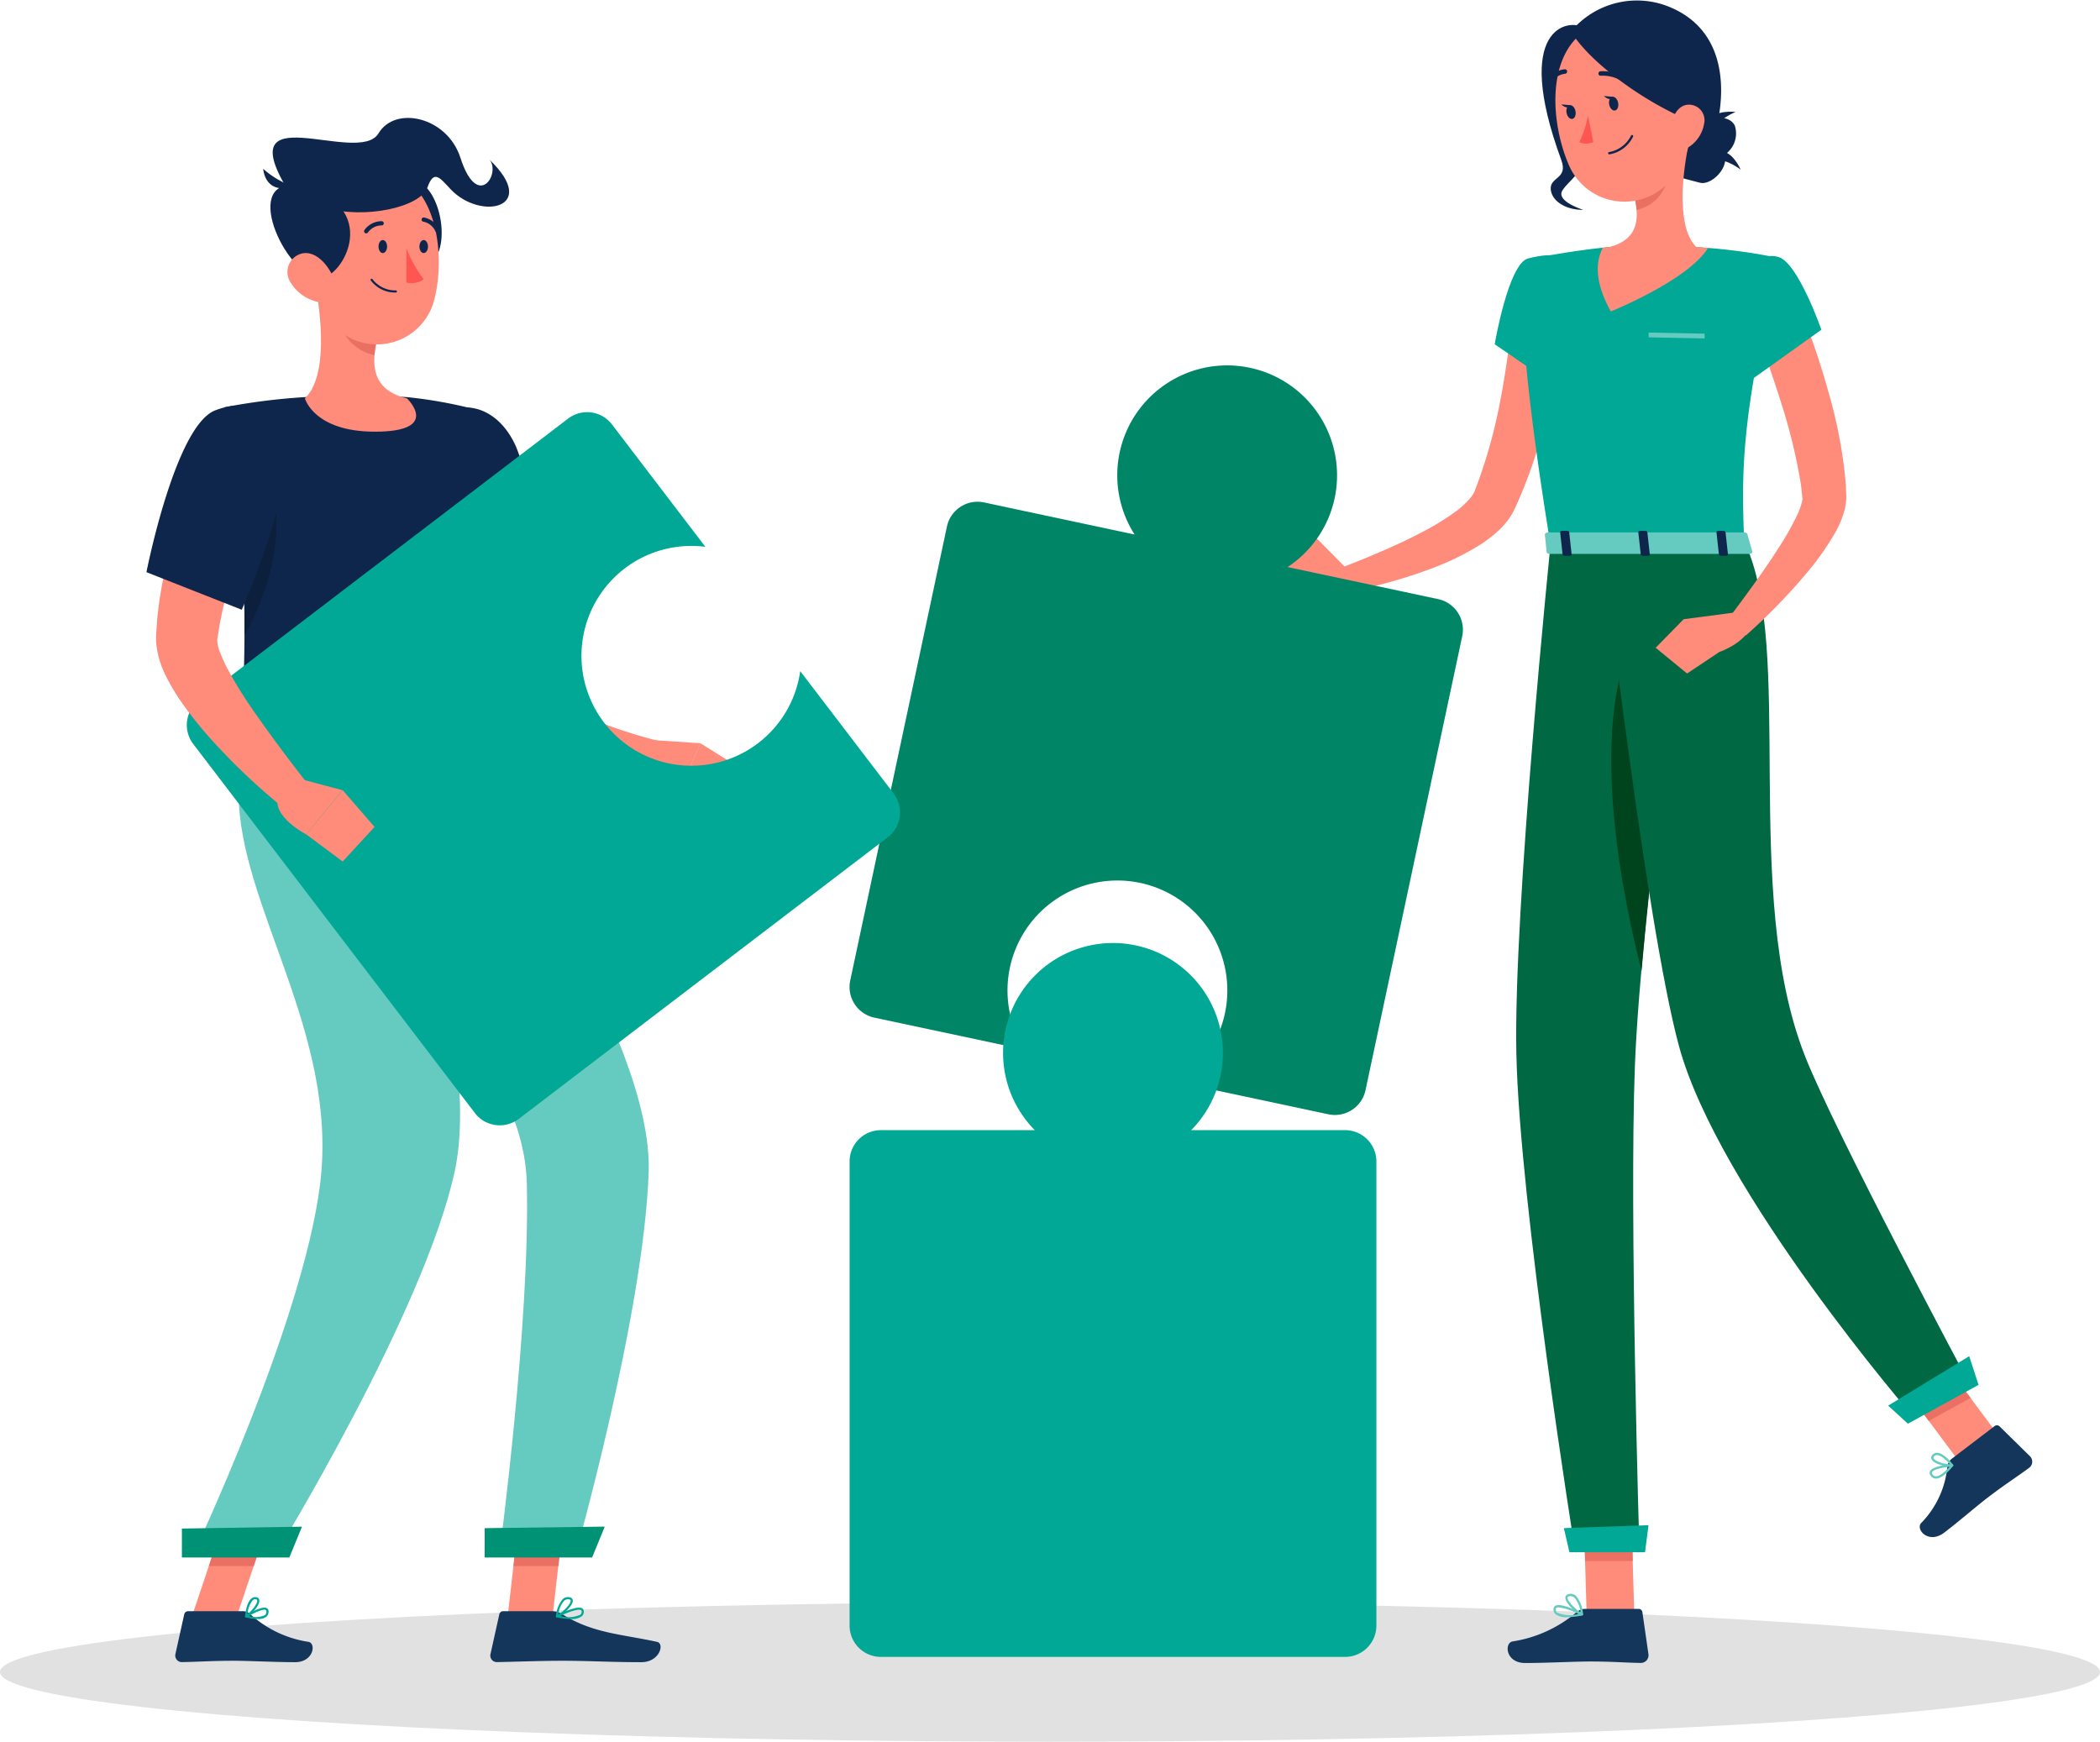 <svg xmlns="http://www.w3.org/2000/svg" width="129" height="107"><g transform="translate(-437.192 -8230.229)"><ellipse cx="64.5" cy="4.283" rx="64.5" ry="4.283" transform="translate(437.192 8328.663)" fill="#e1e1e1"/><path d="M533.096 8249.655c-.059 1.028-.181 1.972-.318 2.948s-.331 1.929-.539 2.888a28.887 28.887 0 0 1-1.848 5.658l-.155.346a4.008 4.008 0 0 1-.266.476 4.879 4.879 0 0 1-.621.754 7.99 7.99 0 0 1-1.338 1.035 16.508 16.508 0 0 1-2.743 1.342 32.129 32.129 0 0 1-5.635 1.565l-.376-1.436c.857-.324 1.736-.671 2.584-1.037s1.694-.744 2.5-1.167a16.235 16.235 0 0 0 2.252-1.358 5.384 5.384 0 0 0 .853-.769 2.139 2.139 0 0 0 .262-.355 1.18 1.18 0 0 0 .07-.15l.119-.31a31.365 31.365 0 0 0 1.448-5.205c.177-.9.318-1.8.45-2.71s.236-1.838.317-2.7z" fill="#ff8b7b"/><path d="M531.058 8246.108c-1.206.307-2.05 5.271-2.05 5.271l3.325 2.262s3.187-5.01 2.259-6.335c-.966-1.382-1.773-1.647-3.534-1.198z" fill="#00a895"/><path d="M531.167 8247.213l-.927 5 1.869 1.268z" fill="#00a895"/><path d="M519.889 8265.137l-2.076-2.1-.273 2.965s1.557 1.054 2.634.486zM515.372 8262.72l-.094 2.494 2.262.785.273-2.965zM537.584 8329.407h-2.927l-.2-6.779h2.927zM560.22 8318.769l-2.565 1.41-4.091-5.487 2.565-1.41z" fill="#ff8b7b"/><path d="M557.101 8319.834l2.616-1.994a.232.232 0 0 1 .307.018l1.875 1.843a.47.47 0 0 1-.057.7c-.924.68-1.405.961-2.555 1.837-.708.54-1.686 1.4-2.663 2.146-.956.728-1.766-.182-1.426-.58a5.727 5.727 0 0 0 1.623-3.528.763.763 0 0 1 .28-.442zM534.558 8329.069h3.289a.232.232 0 0 1 .234.2l.375 2.6a.471.471 0 0 1-.47.521c-1.146-.02-1.7-.088-3.145-.088-.89 0-2.731.093-3.959.093-1.2 0-1.295-1.215-.783-1.324a7.949 7.949 0 0 0 3.97-1.823.763.763 0 0 1 .489-.179z" fill="#14365b"/><g fill="#ea7063"><path d="M534.464 8322.631l.1 3.494h2.929l-.1-3.494zM556.131 8313.283l-2.567 1.41 2.11 2.828 2.567-1.41z"/></g><path d="M540.632 8237.624c1.45-.168 2.774-.441 3.131.336a1.563 1.563 0 0 1-1.078 1.976h-2.326z" fill="#0f264c"/><path d="M542.838 8239.537l-.147.554c.557-.106 1.429.56 1.429.56s-.515-1.199-1.282-1.114zM542.199 8237.648l.4.407c.19-.533 1.207-.947 1.207-.947s-1.291-.164-1.607.54z" fill="#0f264c"/><path d="M540.219 8238.7c1.445.2 2.795.274 2.944 1.118s-.9 1.806-1.543 1.638l-2.251-.589z" fill="#0f264c"/><path d="M531.058 8246.162s-1.394.491 1.4 17.669h11.89c-.2-4.839-.205-7.823 2.108-17.754a35.06 35.06 0 0 0-5.049-.665 37.694 37.694 0 0 0-5.4 0c-2.323.212-4.949.75-4.949.75z" fill="#00a895"/><path d="M540.871 8239.333c-.341 1.737-.681 4.92.535 6.079 0 0-.475 1.762-3.7 1.762-3.549 0-1.7-1.762-1.7-1.762 1.937-.463 1.887-1.9 1.55-3.25z" fill="#ff8b7b"/><path d="M541.404 8245.413a37.4 37.4 0 0 0-5.4 0l-.352.034c-.431.816-.541 2.072.492 3.916 0 0 4.736-1.907 5.969-3.9-.229-.023-.47-.038-.709-.05z" fill="#ff8b7b"/><path fill="#65cabf" d="M538.468 8250.66l3.438.067-.005.294-3.439-.067z"/><path d="M539.52 8240.487l-1.962 1.674a5.5 5.5 0 0 1 .166.958 2.39 2.39 0 0 0 1.836-1.694 2.6 2.6 0 0 0-.04-.938z" fill="#ea7063"/><path d="M534.384 8231.9c-.778-.483-4.316-.095-1.283 8.164.421 1.146-.661 1.024-.651 1.741s.851 1.326 2 1.316c0 0-1.714-.525-1.277-1.2s1.235-.977.909-1.808.302-8.213.302-8.213z" fill="#0f264c"/><path d="M540.752 8234.9c.384 2.88.608 4.091-.543 5.834a3.713 3.713 0 0 1-6.589-.244c-1.113-2.437-1.553-6.738 1.01-8.417a3.963 3.963 0 0 1 6.122 2.827z" fill="#ff8b7b"/><path d="M533.698 8232.16c1.23 2.1 5.547 5.161 8.893 6.031 0 0 1.718-5.537-2.716-7.481a5.259 5.259 0 0 0-6.177 1.45z" fill="#0f264c"/><path d="M532.457 8263.505s-2.309 22.551-2.117 31.479c.2 9.286 3.6 30.465 3.6 30.465h3.959s-.627-20.637-.277-29.757c.382-9.941 3.54-32.187 3.54-32.187z" fill="#006943"/><path d="M538.244 8325.59h-4.645l-.341-1.481 5.2-.182z" fill="#00a895"/><path d="M537.584 8269.289c-2.92 5.874-.586 16.591.446 20.577.53-5.987 1.423-13.308 2.119-18.683-.441-3.036-1.216-4.603-2.565-1.894z" fill="#00441e"/><path d="M535.597 8263.505s2.693 23.445 4.727 30.971c2.415 8.937 14.4 22.792 14.4 22.792l3.5-1.923s-8.318-15.555-10.164-20.262c-3.941-10.048-.568-25.022-3.717-31.578z" fill="#006943"/><path d="M558.731 8315.307l-4.34 2.386-1.212-1.11 4.979-3.037z" fill="#00a895"/><path d="M536.592 8236.545c.045.232-.041.444-.192.473s-.311-.134-.357-.364.04-.444.192-.475.311.134.357.366zM533.972 8237.059c.046.232-.04.444-.191.474s-.312-.134-.357-.365.04-.444.192-.474.311.133.356.365z" fill="#0f264c"/><path d="M533.684 8236.693l-.588-.052s.372.38.588.052z" fill="#0f264c"/><path d="M534.743 8237.321a6.276 6.276 0 0 1-.536 1.641 1.013 1.013 0 0 0 .857-.007z" fill="#ff5652"/><path d="M536.045 8239.709a.069.069 0 0 1-.013-.137 1.865 1.865 0 0 0 1.352-1.012.07.07 0 0 1 .129.053 1.981 1.981 0 0 1-1.458 1.1z" fill="#0f264c"/><path d="M541.872 8237.831a2.12 2.12 0 0 1-.857 1.376c-.609.429-1.161-.055-1.2-.76-.035-.634.24-1.621.951-1.771a.954.954 0 0 1 1.106 1.155z" fill="#ff8b7b"/><path d="M537.014 8235.314a.141.141 0 0 1-.1-.038 2.194 2.194 0 0 0-1.387-.393.138.138 0 1 1-.015-.276 2.427 2.427 0 0 1 1.594.468.139.139 0 0 1 0 .2.137.137 0 0 1-.092.039zM532.379 8235.379a.134.134 0 0 1-.071-.02.138.138 0 0 1-.047-.19 1.368 1.368 0 0 1 1.063-.686h.005a.139.139 0 0 1 .005.277 1.1 1.1 0 0 0-.836.552.137.137 0 0 1-.119.067z" fill="#0f264c"/><path d="M547.739 8249.13a45.84 45.84 0 0 1 1.768 5.167 29.538 29.538 0 0 1 1.052 5.458l.038.727a3.387 3.387 0 0 1 0 .457 3.335 3.335 0 0 1-.078.556 6.018 6.018 0 0 1-.647 1.546 16.8 16.8 0 0 1-1.642 2.325 36.19 36.19 0 0 1-3.791 3.9l-1.079-1.017c1.039-1.394 2.093-2.809 3.013-4.244a18 18 0 0 0 1.221-2.14 4.189 4.189 0 0 0 .315-.921c0-.036.014-.1 0-.1 0 .024-.009-.109-.02-.205l-.062-.6a33.881 33.881 0 0 0-1.174-4.91 81.395 81.395 0 0 0-1.69-4.867z" fill="#ff8b7b"/><path d="M546.455 8246.022c1.191.362 2.622 4.464 2.622 4.464l-4.622 3.3s-1.685-3.424-1.185-4.964c.522-1.599 1.825-3.213 3.185-2.8z" fill="#00a895"/><path d="M556.113 8321.066h-.035a.4.4 0 0 1-.315-.224.24.24 0 0 1-.008-.239c.177-.328 1.232-.411 1.352-.419a.063.063 0 0 1 .067.037.071.071 0 0 1-.009.076c-.239.291-.687.769-1.052.769zm.836-.729c-.421.045-.979.159-1.072.333a.1.1 0 0 0 .007.1.259.259 0 0 0 .206.152c.2.023.515-.197.859-.586z" fill="#65cabf"/><path d="M557.013 8320.327c-.364 0-1.031-.173-1.164-.445a.241.241 0 0 1 .069-.295.355.355 0 0 1 .29-.105c.424.031.938.7.959.729a.068.068 0 0 1 .009.067.072.072 0 0 1-.055.044.886.886 0 0 1-.108.005zm-.837-.707a.221.221 0 0 0-.162.065c-.064.063-.055.105-.04.136.09.184.641.359 1 .367-.183-.213-.522-.55-.775-.567zM533.459 8329.581a1.092 1.092 0 0 1-.71-.182.386.386 0 0 1-.125-.338.223.223 0 0 1 .118-.184c.36-.2 1.525.4 1.657.469a.069.069 0 0 1 .037.071.068.068 0 0 1-.055.058 5.039 5.039 0 0 1-.922.106zm-.522-.606a.272.272 0 0 0-.129.025.088.088 0 0 0-.046.075.25.25 0 0 0 .08.222 1.874 1.874 0 0 0 1.308.08 3.754 3.754 0 0 0-1.213-.403z" fill="#65cabf"/><path d="M534.367 8329.474a.068.068 0 0 1-.028-.006c-.349-.158-1.04-.789-.986-1.121.013-.078.069-.176.261-.2a.5.5 0 0 1 .384.119 1.954 1.954 0 0 1 .438 1.128.068.068 0 0 1-.029.063.067.067 0 0 1-.04.017zm-.7-1.187h-.042c-.127.012-.135.063-.138.08-.032.2.436.694.792.911a1.6 1.6 0 0 0-.373-.9.363.363 0 0 0-.236-.088z" fill="#65cabf"/><path d="M543.756 8267.858l-3.135.411 2.2 2.008s1.78-.605 1.979-1.807zM538.896 8270.024l1.932 1.581 1.991-1.329-2.2-2.008z" fill="#ff8b7b"/><path d="M536.304 8236.179l-.588-.051s.368.378.588.051z" fill="#0f264c"/><path d="M544.525 8263.027l.3 1.064c.042.083-.056.167-.194.167h-12.232c-.108 0-.2-.053-.2-.12l-.107-1.064c-.008-.073.085-.136.2-.136h12.04a.217.217 0 0 1 .193.089z" fill="#65cabf"/><path d="M542.908 8264.373h.322c.065 0 .114-.032.109-.072l-.151-1.383c0-.04-.061-.074-.125-.074h-.322c-.065 0-.113.034-.109.074l.151 1.383c.001.039.061.072.125.072zM533.305 8264.373h.322c.064 0 .113-.032.109-.072l-.151-1.383c-.005-.04-.061-.074-.125-.074h-.323c-.064 0-.113.034-.108.074l.151 1.383c.004.039.061.072.125.072zM538.106 8264.373h.323c.064 0 .113-.032.109-.072l-.152-1.383c0-.04-.06-.074-.124-.074h-.323c-.064 0-.113.034-.109.074l.152 1.383c.002.039.06.072.124.072z" fill="#0f264c"/><g><path d="M516.288 8265.066a6.751 6.751 0 1 0-9.4-2l-9.247-1.97a1.922 1.922 0 0 0-2.28 1.479l-5.941 27.89a1.923 1.923 0 0 0 1.479 2.28l9.247 1.969a6.752 6.752 0 1 1 9.4 2l9.247 1.97a1.921 1.921 0 0 0 2.28-1.479l5.941-27.891a1.921 1.921 0 0 0-1.479-2.279z" fill="#008667"/><path d="M510.364 8299.66a6.752 6.752 0 1 0-9.606 0h-9.455a1.921 1.921 0 0 0-1.921 1.922v28.516a1.921 1.921 0 0 0 1.921 1.921h28.517a1.921 1.921 0 0 0 1.921-1.921v-28.516a1.921 1.921 0 0 0-1.921-1.922z" fill="#00a895"/></g><g><path d="M468.377 8329.53h2.756l.733-6.383h-2.756zM448.981 8329.53h2.756l2.147-6.383h-2.756z" fill="#ff8b7b"/><path d="M452.105 8329.211h-3.36a.241.241 0 0 0-.235.188l-.544 2.45a.405.405 0 0 0 .4.49c1.081-.018 1.87-.082 3.231-.082.838 0 2.564.087 3.721.087 1.131 0 1.308-1.144.834-1.247a6.827 6.827 0 0 1-3.6-1.716.666.666 0 0 0-.447-.17zM471.114 8329.211H468.1a.241.241 0 0 0-.235.188l-.544 2.45a.4.4 0 0 0 .4.49c1.086-.018 2.655-.082 4.02-.082 1.6 0 2.974.087 4.845.087 1.131 0 1.445-1.144.972-1.247-2.156-.472-3.917-.521-5.78-1.671a1.276 1.276 0 0 0-.664-.215z" fill="#14365b"/><path d="M468.2 8258.052c.338 2.159.621 4.313.858 6.48.121 1.084.227 2.17.324 3.259.048.545.1 1.089.136 1.637l.106 1.536a2.066 2.066 0 0 0 .252.8 3.535 3.535 0 0 0 .683.842 9.3 9.3 0 0 0 2.3 1.479 22.29 22.29 0 0 0 2.828 1.1c.975.322 2.017.587 3 .813l-.187 2.062c-.6 0-1.147-.029-1.717-.077s-1.129-.107-1.694-.193a20.424 20.424 0 0 1-3.388-.8 11.725 11.725 0 0 1-3.353-1.7 7.156 7.156 0 0 1-1.507-1.545 5.583 5.583 0 0 1-.924-2.205l-.955-6.487a312.49 312.49 0 0 1-.893-6.412z" fill="#ff8b7b"/><path d="M463.155 8257.285c-.929 2.466 1.3 10.73 1.3 10.73l6.123-3.062a25.563 25.563 0 0 0-1.689-7.288c-1.419-3.2-4.715-3.086-5.734-.38z" fill="#0f264c"/><path d="M477.216 8275.691l3.007.2-1.4 3.228a2.65 2.65 0 0 1-2.476-1.932z" fill="#ff8b7b"/><path d="M481.848 8276.909l-1.667 2.26-1.363-.051 1.4-3.229z" fill="#ff8b7b"/><g fill="#ea7063"><path d="M471.866 8323.15l-.378 3.29h-2.757l.378-3.29zM451.127 8323.15h2.757l-1.108 3.29h-2.757z"/></g><path d="M466.428 8255.39s3.253 8.323.163 23.823h-14.742c-.1-2.263 1.32-13.3-.862-23.965a38.5 38.5 0 0 1 4.935-.623 54.044 54.044 0 0 1 6.266 0 27.707 27.707 0 0 1 4.24.765z" fill="#0f264c"/><path d="M453.991 8260.341c-.48-2.432-1.419-2.012-2.308-.812a76.611 76.611 0 0 1 .526 9.722c.606-1.032 2.591-4.832 1.782-8.91z" fill="#0c203d"/><path d="M456.543 8247.648c.395 2.016.789 5.71-.621 7.056 0 0 .551 2.045 4.3 2.045 4.12 0 1.969-2.045 1.969-2.045-2.248-.537-2.19-2.205-1.8-3.772z" fill="#ff8b7b"/><path d="M458.111 8248.988l2.277 1.942a6.417 6.417 0 0 0-.193 1.112 2.776 2.776 0 0 1-2.131-1.967 3.028 3.028 0 0 1 .047-1.087z" fill="#ea7063"/><path d="M462.951 8241.445c1.356.573 2.093 4.378.358 5.251s-2.927-6.338-.358-5.251z" fill="#0f264c"/><path d="M456.3 8244.613c.167 2.73.127 4.337 1.506 5.737a3.633 3.633 0 0 0 6.1-1.866c.587-2.453.214-6.507-2.458-7.594a3.731 3.731 0 0 0-5.148 3.723z" fill="#ff8b7b"/><path d="M456.493 8247.289c1.442.593 4.162-3.853-.023-5.388-4.629-1.701-2.307 4.428.023 5.388z" fill="#0f264c"/><path d="M457.122 8242.978c2.443.741 5.886-.009 6.328-1.236.394-1.1.742-.614 1.411.1 1.838 1.971 5.506 1.183 2.406-1.8.7.854-.739 3.15-1.792-.121-.808-2.513-4-3.229-5.031-1.5-1.23 2.06-9.38-2.563-5.429 3.719.704 1.808 2.107.838 2.107.838z" fill="#0f264c"/><path d="M455.222 8241.691a5.436 5.436 0 0 1-1.86-1.089s.079 1.625 1.86 1.089z" fill="#0f264c"/><path d="M455.07 8247.623a2.605 2.605 0 0 0 1.62 1.148c.89.2 1.285-.613.995-1.428-.261-.731-1.039-1.717-1.913-1.548a1.168 1.168 0 0 0-.702 1.828z" fill="#ff8b7b"/><path d="M466.591 8278.967s10.748 14.894 10.448 23.3c-.312 8.743-4.516 23.536-4.516 23.536h-4.669s1.911-14.283 1.7-22.869c-.227-9.359-12.657-16.745-12.657-23.966z" fill="#65cabf"/><path d="M461.361 8278.967s5.477 15.35 3.76 23.241c-1.88 8.641-11.048 23.594-11.048 23.594h-5.048s6.755-14.255 7.828-22.811c1.164-9.285-5-17.119-5-24.024z" fill="#65cabf"/><path d="M454.966 8325.911h-6.6v-1.776l7.376-.115zM473.565 8325.911h-6.6v-1.8l7.376-.095z" fill="#009274"/><path d="M460.444 8245.376c0 .223.118.4.263.4s.263-.181.263-.4-.118-.4-.263-.4-.263.178-.263.4zM462.957 8245.376c0 .223.118.4.263.4s.263-.181.263-.4-.118-.4-.263-.4-.263.178-.263.4z" fill="#0f264c"/><path d="M462.158 8245.487a7.927 7.927 0 0 0 1.062 1.9 1.283 1.283 0 0 1-1.062.2z" fill="#ff5652"/><path d="M461.51 8248.2a1.864 1.864 0 0 1-1.545-.747.065.065 0 0 1 .109-.072 1.766 1.766 0 0 0 1.436.689.064.064 0 0 1 .065.064.065.065 0 0 1-.065.066zM459.686 8244.566a.136.136 0 0 1-.078-.026.129.129 0 0 1-.025-.183 1.3 1.3 0 0 1 1.062-.539.13.13 0 1 1-.017.26 1.037 1.037 0 0 0-.837.436.132.132 0 0 1-.105.052z" fill="#0f264c"/><path d="M469.056 8298.968l22.668-17.3a1.923 1.923 0 0 0 .362-2.693l-5.737-7.516a6.752 6.752 0 1 1-5.828-7.637l-5.736-7.516a1.921 1.921 0 0 0-2.693-.362l-22.668 17.3a1.92 1.92 0 0 0-.362 2.692l17.3 22.668a1.922 1.922 0 0 0 2.694.364z" fill="#00a895"/><path d="M464.057 8244.513a.131.131 0 0 1-.118-.072 1.03 1.03 0 0 0-.736-.591.13.13 0 0 1 .033-.259 1.294 1.294 0 0 1 .938.735.129.129 0 0 1-.06.174.134.134 0 0 1-.057.013z" fill="#0f264c"/><path d="M453.737 8259.11c-.337.821-.713 1.732-1.032 2.616s-.642 1.784-.935 2.68-.542 1.8-.765 2.691l-.155.671-.133.667c-.05.223-.078.441-.112.662l-.051.329-.013.083c-.006.038 0 .009 0 .017s0 0-.007.01a2.238 2.238 0 0 0 .182.787 8.973 8.973 0 0 0 .527 1.133 26.638 26.638 0 0 0 1.463 2.36 96.205 96.205 0 0 0 3.461 4.66l-1.455 1.471a39.093 39.093 0 0 1-4.456-4.192 23.939 23.939 0 0 1-1.979-2.479 12.533 12.533 0 0 1-.875-1.484 5.642 5.642 0 0 1-.615-2.058 3.535 3.535 0 0 1-.009-.36l.006-.17.007-.1.028-.408c.019-.272.035-.547.07-.812l.1-.8.131-.787c.187-1.042.413-2.066.7-3.065s.593-1.986.943-2.955c.178-.484.362-.965.556-1.444s.389-.94.627-1.451z" fill="#ff8b7b"/><path d="M450.412 8255.439c-2.46.947-4.224 9.941-4.224 9.941l5.856 2.308a48.139 48.139 0 0 0 2.622-7.862c.693-3.519-1.466-5.46-4.254-4.387z" fill="#0f264c"/><path d="M453.017 8329.693a3.259 3.259 0 0 1-.721-.1.065.065 0 0 1-.02-.119c.1-.062.99-.607 1.3-.453a.212.212 0 0 1 .112.186.4.4 0 0 1-.135.345.834.834 0 0 1-.536.141zm-.532-.19a1.33 1.33 0 0 0 .979-.05.266.266 0 0 0 .088-.237c0-.05-.023-.067-.041-.076-.157-.083-.664.153-1.026.362z" fill="#00a895"/><path d="M452.311 8329.596a.07.07 0 0 1-.036-.011.065.065 0 0 1-.029-.061c0-.032.068-.828.389-1.09a.35.35 0 0 1 .278-.084.212.212 0 0 1 .207.17c.059.309-.493.912-.778 1.067a.069.069 0 0 1-.031.009zm.556-1.118a.231.231 0 0 0-.15.059 1.568 1.568 0 0 0-.325.862c.283-.215.635-.671.6-.853 0-.016-.01-.055-.1-.066zM472.26 8329.693a4.633 4.633 0 0 1-.866-.1.065.065 0 0 1-.052-.054.066.066 0 0 1 .035-.068c.125-.063 1.233-.626 1.567-.439a.207.207 0 0 1 .108.174.366.366 0 0 1-.122.317 1.044 1.044 0 0 1-.67.17zm-.648-.19a1.759 1.759 0 0 0 1.231-.076.236.236 0 0 0 .079-.21.078.078 0 0 0-.041-.069c-.181-.104-.814.136-1.269.354z" fill="#00a895"/><path d="M471.407 8329.596a.065.065 0 0 1-.038-.012.066.066 0 0 1-.027-.061 1.868 1.868 0 0 1 .427-1.062.478.478 0 0 1 .362-.112c.18.02.232.11.244.184.05.311-.609.907-.942 1.057a.06.06 0 0 1-.026.006zm.672-1.118a.351.351 0 0 0-.227.085 1.533 1.533 0 0 0-.363.851c.339-.2.787-.672.757-.859 0-.016-.01-.062-.128-.074z" fill="#00a895"/><path d="M455.535 8278.056l2.7.719-2.235 2.716s-2.166-1.124-1.7-2.338z" fill="#ff8b7b"/><path d="M460.2 8281.031l-1.958 2.125-2.242-1.669 2.242-2.715z" fill="#ff8b7b"/></g></g></svg>